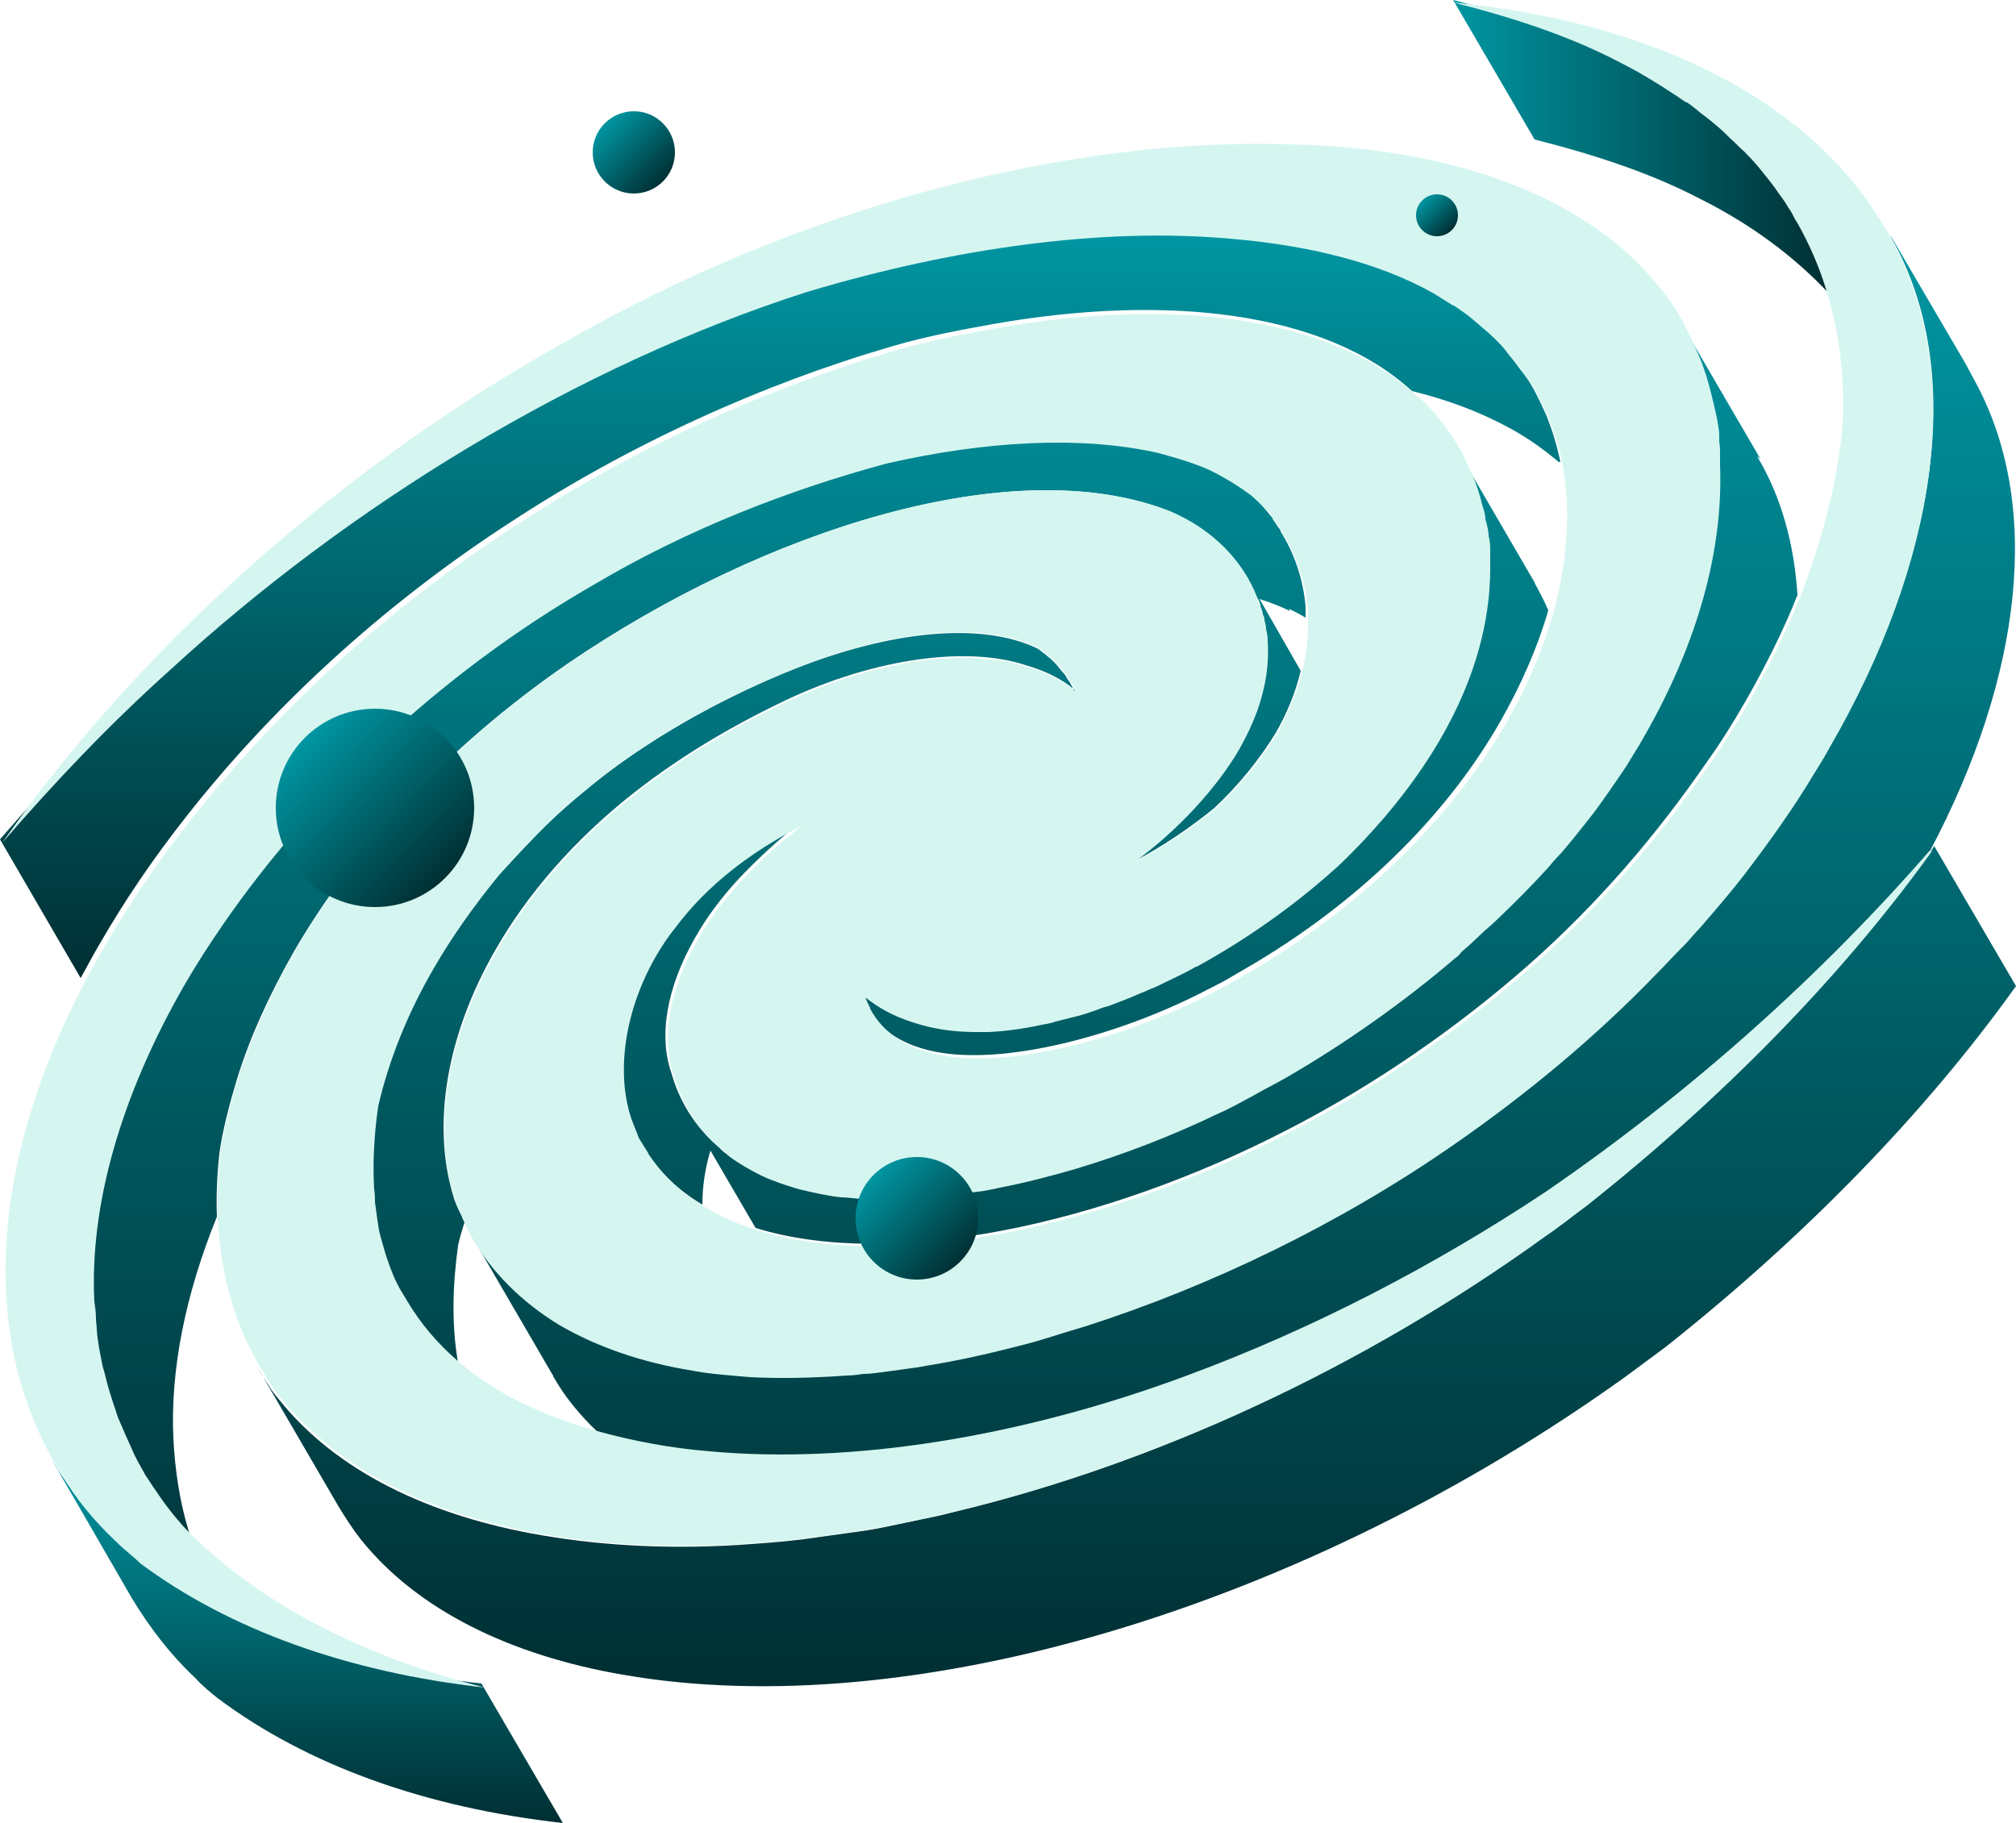 <?xml version="1.0" encoding="UTF-8"?><svg id="Calque_2" xmlns="http://www.w3.org/2000/svg" xmlns:xlink="http://www.w3.org/1999/xlink" viewBox="0 0 25 22.61"><defs><style>.cls-1{fill:url(#Dégradé_sans_nom_2);}.cls-1,.cls-2,.cls-3,.cls-4,.cls-5,.cls-6,.cls-7,.cls-8,.cls-9{stroke-width:0px;}.cls-2{fill:url(#Dégradé_sans_nom_2-5);}.cls-3{fill:url(#Dégradé_sans_nom_2-8);}.cls-4{fill:url(#Dégradé_sans_nom_2-6);}.cls-5{fill:url(#Dégradé_sans_nom_2-4);}.cls-6{fill:url(#Dégradé_sans_nom_2-3);}.cls-7{fill:url(#Dégradé_sans_nom_2-7);}.cls-8{fill:url(#Dégradé_sans_nom_2-2);}.cls-9{fill:#d5f6f0;}</style><linearGradient id="Dégradé_sans_nom_2" x1="9.67" y1="2.88" x2="9.67" y2="12.13" gradientUnits="userSpaceOnUse"><stop offset="0" stop-color="#0096a2"/><stop offset="1" stop-color="#002f33"/></linearGradient><linearGradient id="Dégradé_sans_nom_2-2" x1="18.02" y1="1.82" x2="22.68" y2="1.82" xlink:href="#Dégradé_sans_nom_2"/><linearGradient id="Dégradé_sans_nom_2-3" x1="3.8" y1="18.1" x2="3.8" y2="22.61" xlink:href="#Dégradé_sans_nom_2"/><linearGradient id="Dégradé_sans_nom_2-4" x1="13.06" y1="2.87" x2="13.06" y2="20.89" xlink:href="#Dégradé_sans_nom_2"/><linearGradient id="Dégradé_sans_nom_2-5" x1="3.78" y1="9.15" x2="5.53" y2="10.89" xlink:href="#Dégradé_sans_nom_2"/><linearGradient id="Dégradé_sans_nom_2-6" x1="7.5" y1="1.53" x2="8.23" y2="2.26" xlink:href="#Dégradé_sans_nom_2"/><linearGradient id="Dégradé_sans_nom_2-7" x1="17.64" y1="2.48" x2="18" y2="2.85" xlink:href="#Dégradé_sans_nom_2"/><linearGradient id="Dégradé_sans_nom_2-8" x1="10.83" y1="14.57" x2="11.91" y2="15.65" xlink:href="#Dégradé_sans_nom_2"/></defs><g id="icones"><g id="galaxie"><g id="galaxie_1"><path class="cls-1" d="m19.33,5.73c-.18-.15-.37-.29-.59-.41-.36-.2-.78-.36-1.23-.47-1.08-.99-3.05-1.21-5.2-.83-.39.07-.82.15-1.23.27-1.62.47-3.28,1.22-4.77,2.2-1.6,1.04-2.97,2.32-4.01,3.65-.41.52-.76,1.04-1.06,1.56-.09.15-.16.29-.24.43l-1-1.72c.64-.74,1.33-1.47,2.09-2.15,2.2-2.02,5.02-3.76,7.89-4.68,1.84-.55,3.67-.8,5.24-.66.96.08,1.84.29,2.53.68.08.05.16.1.24.15,0,0,0,0,.01,0,.07.05.15.1.22.16.07.06.14.12.21.18.1.09.19.18.26.28.06.07.12.15.17.22.02.02.04.05.06.08.04.05.07.11.1.16.06.11.11.22.16.33.07.18.13.37.17.57Z"/><path class="cls-8" d="m22.68,3.64c-.43-.46-.97-.86-1.59-1.17-.61-.32-1.31-.55-2.06-.74l-1.01-1.73c.75.19,1.45.42,2.06.74.24.12.47.26.68.4.05.03.1.07.15.1,0,0,0,0,.01,0,.06.04.12.09.18.14.07.05.13.1.2.16.06.05.11.1.16.15.06.05.11.11.17.16.09.09.17.18.24.27.04.05.08.1.11.14.04.05.07.1.1.14.04.05.07.1.1.15.03.04.05.08.07.12.01.02.02.04.03.05.16.28.29.58.38.89Z"/><path class="cls-6" d="m6.98,22.61c-1.71-.19-3.17-.72-4.27-1.54-.09-.07-.21-.17-.28-.25-.32-.3-.57-.63-.79-.99l-1-1.73s.03.05.05.08c.03.06.07.11.11.17.03.05.07.1.1.15.03.04.05.07.08.11.13.17.28.33.44.48.08.08.2.17.28.25,1.1.82,2.57,1.35,4.27,1.54l1.01,1.73Z"/><path class="cls-5" d="m13.33,8.56c-.16-.14-.37-.24-.61-.31-.79-.26-2-.05-3.07.48-.62.3-1.22.66-1.76,1.08-.77.6-1.35,1.28-1.74,1.96-.63,1.09-.79,2.2-.53,3.06.02.08.07.18.11.26,0,.02.02.04.03.07-.03.1-.06.19-.08.29-.07.51-.08.99,0,1.45-.26-.22-.48-.48-.65-.77-.02-.03-.04-.07-.06-.1-.02-.03-.04-.07-.06-.11-.06-.12-.1-.24-.14-.36-.02-.07-.04-.14-.06-.21-.02-.07-.03-.14-.04-.21-.01-.07-.02-.15-.03-.22,0-.05,0-.11-.01-.16-.02-.33,0-.68.05-1.03.13-.56.36-1.15.7-1.73.22-.38.49-.76.8-1.14.2-.22.43-.47.65-.68.21-.2.44-.39.67-.57.71-.54,1.54-.99,2.37-1.32,1.14-.45,2.27-.59,2.99-.25.03.02.06.04.08.06.02.01.04.03.05.04.03.02.05.04.08.07.02.02.04.04.06.07.02.02.04.05.06.07.03.03.04.07.07.1.02.04.05.09.07.14Zm2.65-1.01c.07.03.14.07.21.11,0-.05,0-.09,0-.14-.03-.34-.14-.66-.31-.93,0-.02-.02-.04-.03-.05-.02-.04-.05-.07-.07-.11,0-.01-.02-.03-.03-.04-.03-.04-.06-.07-.09-.11-.05-.06-.11-.12-.18-.17-.15-.11-.31-.21-.49-.3-.19-.09-.43-.16-.65-.22-.96-.22-2.15-.15-3.38.13-1.22.33-2.48.83-3.64,1.51-1.92,1.11-3.51,2.65-4.58,4.2-.18.25-.34.51-.49.77-.78,1.36-1.17,2.71-1.11,3.91,0,.07,0,.14.02.21,0,.05,0,.09.01.14.02.15.04.3.07.44,0,.05.02.1.04.15.03.12.07.25.11.37.02.06.04.12.06.17.04.12.09.23.15.34.02.04.04.09.06.13.04.07.07.13.11.2l.98,1.68c-.17-.29-.31-.61-.41-.95-.11-.36-.17-.75-.19-1.15-.04-.85.15-1.79.54-2.75-.01-.25,0-.51.03-.78.04-.3.13-.63.22-.93.16-.52.4-1.04.7-1.57.74-1.28,1.89-2.54,3.4-3.58,2.43-1.66,5.53-2.65,7.46-1.89.51.21.9.59,1.08,1.07h0s.03.07.03.1c.01.04.02.07.03.11,0,.02.01.04.02.07.01.04.02.07.02.11,0,.05.01.1.02.14.02.28-.02.58-.13.88-.05.15-.13.31-.22.47-.14.24-.32.48-.55.73-.24.25-.49.47-.75.67.37-.19.73-.44,1.01-.67.32-.3.57-.62.76-.93.15-.26.25-.52.31-.77l-.51-.89c.13.04.26.09.38.15Zm3.06-.31l-.96-1.65-.05-.08c.03.05.06.11.09.16h0c.03.06.05.12.08.18.05.12.09.24.12.37.01.06.03.12.04.18.02.07.03.14.04.21,0,.07.01.13.02.2,0,.06,0,.13,0,.2,0,.66-.2,1.38-.62,2.12-.28.48-.65.96-1.13,1.44-.06.06-.13.12-.19.18-.49.44-1.08.86-1.7,1.2,0,0,0,0-.01,0-.1.06-.2.11-.31.16-.07.04-.14.07-.21.1-.05.02-.11.05-.17.07-.13.06-.27.11-.4.16-.05.02-.1.03-.15.05-.09.03-.17.06-.26.08-.08.02-.16.04-.24.06-.06.01-.11.03-.17.04-.23.05-.45.08-.66.09-.06,0-.11,0-.16,0-.28,0-.54-.04-.78-.12-.25-.08-.44-.19-.59-.32.01.04.03.08.05.12,0,0,.01.02.01.03.17.31.49.52.96.59.86.13,2.23-.23,3.31-.8.04-.02.18-.09.21-.11.07-.04.29-.17.36-.21,1.4-.84,2.42-1.91,3.04-3,.26-.46.46-.92.59-1.37-.05-.12-.11-.23-.17-.34Zm2.79-1.55l-.95-1.63s-.03-.06-.05-.1c.04.07.08.14.12.22,0,0,.01.02.01.03.03.06.06.13.09.2.03.07.06.15.08.22.06.17.1.34.13.52.01.07.02.15.03.22,0,.02,0,.05,0,.08,0,.05.01.11.01.16,0,.04,0,.09,0,.13.04,1.04-.26,2.21-.95,3.38-.07.12-.14.24-.21.35-.13.19-.31.46-.46.65-.11.14-.22.29-.35.43-.06.07-.11.13-.17.19-.2.22-.41.44-.63.64-.07.07-.15.14-.22.2-.07.07-.14.14-.22.2-.02.02-.05.04-.07.07-.63.54-1.35,1.05-2.09,1.48-.12.07-.3.17-.42.23-.13.07-.29.16-.43.22-.57.28-1.18.51-1.78.69-.31.09-.62.17-.93.23-.09.02-.18.03-.27.05-.1.01-.2.03-.29.04-.1.01-.19.02-.29.03-.1.01-.19.01-.28.02-.19,0-.38,0-.55,0-.1,0-.2-.01-.29-.02-.18-.02-.36-.05-.52-.1-.16-.04-.32-.1-.47-.17-.14-.07-.28-.15-.4-.24-.03-.02-.06-.04-.08-.07-.03-.02-.05-.05-.08-.07-.25-.23-.43-.53-.52-.85-.17-.47-.06-1.08.29-1.69.14-.25.32-.49.54-.73.23-.24.48-.48.76-.69-.64.32-1.19.75-1.57,1.26-.09.11-.17.23-.24.35-.43.74-.51,1.57-.27,2.13.01.03.04.11.05.13.01.03.05.08.08.13.02.03.03.06.04.07.18.27.41.49.7.66,0-.21.03-.44.1-.67l.56.96c1.68.52,4.3-.03,6.6-1.22,1.07-.55,2.08-1.25,2.96-2.02.9-.79,1.63-1.66,2.23-2.53.18-.25.34-.51.49-.77.25-.44.47-.88.64-1.31-.04-.63-.2-1.22-.5-1.72Zm-14.97,11.38c.14.25.33.48.55.69.43.12.9.21,1.39.25,1.75.16,3.85-.17,5.92-.94,1.53-.57,3.05-1.35,4.45-2.28,1.82-1.25,3.42-2.7,4.76-4.23,1.15-2.17,1.41-4.32.54-5.87-.03-.06-.06-.11-.09-.17l-.96-1.64s.03.05.04.08c.93,1.65.56,3.98-.77,6.29-.06.11-.13.21-.19.32-.26.43-.55.85-.87,1.26-.18.22-.36.44-.55.66-.06.07-.13.15-.2.22-.01.01-.03.03-.04.04-.09.1-.19.2-.29.3-.74.77-1.6,1.49-2.54,2.14-1.4.96-2.99,1.74-4.55,2.24-.16.05-.32.1-.49.15-.16.04-.32.09-.48.13-.32.08-.64.15-.95.2-.06,0-.11.02-.17.03-.14.02-.29.04-.44.06-.07,0-.15.02-.22.02-.07,0-.14.01-.21.02-.41.04-.81.04-1.2.02-.21-.02-.51-.04-.71-.08-.63-.1-1.2-.3-1.66-.57-.47-.28-.83-.65-1.08-1.08l.99,1.7s.01.02.02.03Zm17.13-6.58s-.06.09-.1.13c-1.12,1.53-2.57,3.02-4.25,4.35-.15.11-.35.26-.5.37-2.27,1.64-4.84,2.82-7.3,3.41-.15.04-.29.07-.44.1-.14.03-.29.06-.43.09h0c-.14.03-.28.05-.43.07-.14.02-.29.04-.43.06-.26.04-.52.06-.79.08-.92.07-1.8.03-2.61-.11-1.4-.24-2.54-.8-3.24-1.67-.05-.06-.1-.12-.14-.19,0,0-.01-.02-.02-.03-.04-.06-.08-.12-.11-.18l.99,1.7c.09.15.18.29.29.43.7.87,1.85,1.43,3.24,1.67,3.6.63,8.47-.85,12.43-3.69.15-.11.35-.26.5-.37,1.73-1.37,3.22-2.9,4.35-4.48l-1.01-1.73Z"/><path class="cls-9" d="m23.93,10.55c-1.33,1.53-2.94,2.98-4.76,4.23-1.4.93-2.91,1.71-4.45,2.28-2.07.77-4.17,1.1-5.92.94-.49-.04-.96-.13-1.39-.25-.68-.19-1.27-.47-1.72-.86-.26-.22-.48-.48-.65-.77-.02-.03-.04-.07-.06-.1-.02-.03-.04-.07-.06-.11-.06-.12-.1-.24-.14-.36-.02-.07-.04-.14-.06-.21-.02-.07-.03-.14-.04-.21-.01-.07-.02-.15-.03-.22,0-.05,0-.11-.01-.16-.02-.33,0-.68.05-1.03.13-.56.36-1.15.7-1.73.22-.38.49-.76.8-1.14.2-.22.43-.47.65-.68.21-.2.44-.39.67-.57.71-.54,1.54-.99,2.37-1.32,1.14-.45,2.27-.59,2.99-.25.03.02.06.04.08.06.02.01.04.03.05.04.03.02.05.04.08.07.02.02.04.04.06.07.02.02.04.05.06.07.03.03.04.07.07.1.02.04.05.09.07.14-.16-.14-.37-.24-.61-.31-.79-.26-2-.05-3.07.48-.62.3-1.22.66-1.76,1.08-.77.6-1.35,1.28-1.74,1.96-.63,1.09-.79,2.2-.53,3.06.02.08.07.18.11.26,0,.02.02.04.03.07.02.05.05.11.07.15,0,0,0,.01.01.01,0,0,0,0,0,.01.25.43.62.8,1.08,1.08.46.27,1.03.47,1.66.57.19.04.49.06.71.08.38.02.79.01,1.2-.02.07,0,.14-.01.21-.02.07,0,.15-.01.22-.02.15-.02.29-.04.44-.06.06-.01.11-.02.17-.03.31-.05.63-.12.95-.2.16-.04.32-.08.48-.13.16-.05.32-.1.49-.15,1.56-.5,3.15-1.27,4.55-2.24.94-.65,1.8-1.37,2.54-2.14.1-.1.19-.2.29-.3.01-.01.03-.03.04-.04.07-.07.13-.15.2-.22.19-.22.38-.44.55-.66.32-.42.62-.84.87-1.26.07-.11.13-.21.19-.32,1.33-2.3,1.69-4.63.77-6.29-.01-.02-.03-.05-.04-.08-.02-.03-.03-.06-.05-.08-.93-1.6-2.91-2.55-5.35-2.79.75.19,1.45.42,2.06.74.24.12.47.26.68.4.05.03.1.07.15.1,0,0,0,0,.01,0,.06.04.12.09.18.14.07.05.13.1.2.16.06.05.11.1.16.15.06.05.11.11.17.16.09.09.17.18.24.27.04.05.08.1.11.14.04.05.07.1.1.14.04.05.07.1.1.15.03.04.05.08.07.12.01.02.02.04.03.05.16.28.29.58.38.89.15.5.22,1.05.19,1.63-.06.68-.24,1.4-.53,2.14-.17.43-.39.87-.64,1.31-.15.26-.31.52-.49.77-.6.88-1.33,1.74-2.23,2.53-.88.77-1.89,1.46-2.96,2.02-2.3,1.19-4.93,1.74-6.6,1.22-.24-.07-.46-.17-.66-.29-.29-.17-.52-.39-.7-.66,0-.01-.02-.04-.04-.07-.03-.05-.07-.11-.08-.13-.01-.03-.04-.11-.05-.13-.24-.56-.16-1.39.27-2.13.07-.12.15-.24.24-.35.38-.51.93-.94,1.57-1.26-.28.21-.53.44-.76.69-.22.24-.4.48-.54.73-.35.61-.46,1.22-.29,1.69.1.33.27.62.52.85.03.02.05.05.08.07.03.03.06.05.08.07.12.09.26.17.4.24.15.07.3.12.47.17.17.04.34.08.52.1.09,0,.19.02.29.02.18.01.36.01.55,0,.09,0,.19,0,.28-.02.1,0,.19-.02.29-.03.1-.01.19-.03.29-.04.09-.01.18-.03.27-.05.31-.06.62-.14.93-.23.6-.18,1.2-.41,1.78-.69.14-.06.3-.15.43-.22.12-.07.3-.16.42-.23.74-.43,1.46-.94,2.09-1.48.03-.02.05-.04.07-.07.07-.06.15-.13.22-.2.07-.07.15-.13.22-.2.22-.21.43-.42.63-.64.05-.06.11-.13.17-.19.12-.14.24-.29.35-.43.15-.19.33-.46.46-.65.07-.12.15-.24.21-.35.68-1.18.99-2.34.95-3.38,0-.04,0-.09,0-.13,0-.06,0-.11-.01-.16,0-.03,0-.05,0-.08,0-.07-.02-.15-.03-.22-.04-.18-.08-.35-.13-.52-.03-.08-.05-.15-.08-.22-.03-.07-.06-.14-.09-.2,0-.01,0-.02-.01-.03-.02-.04-.04-.08-.06-.12-.02-.03-.03-.06-.05-.1-.12-.22-.27-.42-.45-.61-.93-1.02-2.53-1.55-4.42-1.59-2.72-.09-6.04.75-9.01,2.46-2.89,1.62-5.34,3.88-6.96,6.2.64-.74,1.33-1.47,2.09-2.15,2.2-2.02,5.02-3.76,7.89-4.68,1.84-.55,3.67-.8,5.24-.66.96.08,1.84.29,2.53.68.08.05.16.1.24.15,0,0,0,0,.01,0,.07.05.15.1.22.16.07.06.14.12.21.18.1.09.19.18.26.28.06.07.12.15.17.22.02.02.04.05.06.08.04.05.07.11.1.16.06.11.11.22.16.33.07.18.13.37.17.57.1.56.06,1.19-.12,1.84-.13.45-.32.91-.59,1.37-.63,1.09-1.65,2.15-3.04,3-.07.04-.29.17-.36.21-.04.02-.18.09-.21.11-1.08.57-2.45.93-3.31.8-.47-.07-.79-.27-.96-.59,0,0,0-.02-.01-.03-.02-.04-.04-.08-.05-.12.14.13.34.24.59.32.24.08.5.12.78.12.05,0,.1,0,.16,0,.21-.01.43-.04.66-.09.06-.01.12-.02.17-.04.08-.02.16-.04.24-.06.09-.02.17-.05.26-.08.05-.02.1-.04.15-.05.13-.05.27-.1.4-.16.06-.02.11-.05.17-.07.07-.03.14-.07.21-.1.1-.05.21-.1.31-.16,0,0,0,0,.01,0,.62-.34,1.21-.76,1.7-1.2.07-.06.13-.12.19-.18.48-.48.85-.96,1.13-1.44.43-.74.62-1.46.62-2.12,0-.07,0-.14,0-.2,0-.07,0-.13-.02-.2,0-.07-.02-.14-.04-.21,0-.06-.02-.12-.04-.18-.03-.13-.07-.25-.12-.37-.03-.06-.05-.11-.08-.17h0s-.03-.06-.04-.09l-.05-.08c-.1-.18-.22-.34-.36-.49-.05-.06-.11-.11-.17-.16-1.08-.99-3.05-1.21-5.2-.83-.39.07-.82.15-1.23.27-1.62.47-3.28,1.22-4.77,2.2-1.6,1.04-2.97,2.32-4.01,3.65-.41.52-.76,1.04-1.06,1.56-.09.15-.16.29-.24.43-1.19,2.28-1.3,4.45-.32,6.05.03.06.07.11.11.17.03.05.07.1.1.15.03.04.05.07.08.11.13.17.28.33.44.48.08.08.2.17.28.25,1.1.82,2.57,1.35,4.27,1.54-1.48-.38-2.74-1.01-3.64-1.9-.05-.05-.1-.1-.14-.15-.16-.18-.3-.39-.43-.59-.04-.07-.07-.13-.11-.2-.02-.04-.04-.08-.06-.13-.05-.11-.1-.22-.15-.34-.03-.06-.04-.12-.06-.17-.04-.12-.08-.24-.11-.37-.01-.05-.03-.1-.04-.15-.03-.15-.06-.29-.07-.44,0-.04-.01-.09-.01-.14,0-.07-.01-.14-.02-.21-.06-1.19.33-2.55,1.11-3.91.15-.26.31-.51.49-.77,1.07-1.55,2.65-3.09,4.58-4.2,1.16-.69,2.42-1.18,3.64-1.51,1.22-.28,2.42-.35,3.38-.13.22.06.46.13.65.22.18.09.34.19.49.3.06.05.12.11.18.17.04.04.07.07.09.11.01.01.02.03.03.04.03.04.05.07.07.11.01.01.02.03.03.05.17.27.27.59.31.93,0,.04,0,.09,0,.14,0,.2-.01.41-.07.63-.06.25-.17.51-.31.77-.19.32-.44.63-.76.93-.27.23-.64.48-1.01.67.26-.19.51-.41.75-.67.23-.25.41-.49.55-.73.09-.16.16-.31.22-.47.11-.31.15-.6.13-.88,0-.05-.01-.1-.02-.14,0-.04-.01-.07-.02-.11,0-.02,0-.04-.02-.07,0-.04-.02-.07-.03-.11,0-.03-.02-.07-.04-.1-.18-.47-.57-.85-1.08-1.07-1.93-.76-5.03.23-7.46,1.89-1.51,1.04-2.66,2.3-3.4,3.58-.3.53-.54,1.06-.7,1.57-.09.31-.18.63-.22.93-.03.26-.04.53-.03.78.03.69.2,1.32.53,1.87.04.06.07.12.11.18,0,0,.01.02.02.03.04.07.09.13.14.19.7.87,1.85,1.43,3.24,1.67.81.14,1.69.18,2.61.11.26-.02.52-.04.79-.08.14-.02.29-.04.43-.06.14-.02.29-.05.43-.07h0c.14-.03.29-.06.43-.09.14-.03.29-.07.44-.1,2.46-.59,5.03-1.77,7.3-3.41.15-.1.35-.26.5-.37,1.68-1.33,3.14-2.82,4.25-4.35.03-.04.06-.09.1-.13-.02.02-.04.05-.07.08Z"/><circle class="cls-2" cx="4.65" cy="10.02" r="1.23"/><circle class="cls-4" cx="7.86" cy="1.89" r=".51"/><circle class="cls-7" cx="17.82" cy="2.67" r=".26"/><circle class="cls-3" cx="11.37" cy="15.11" r=".76"/></g></g></g></svg>